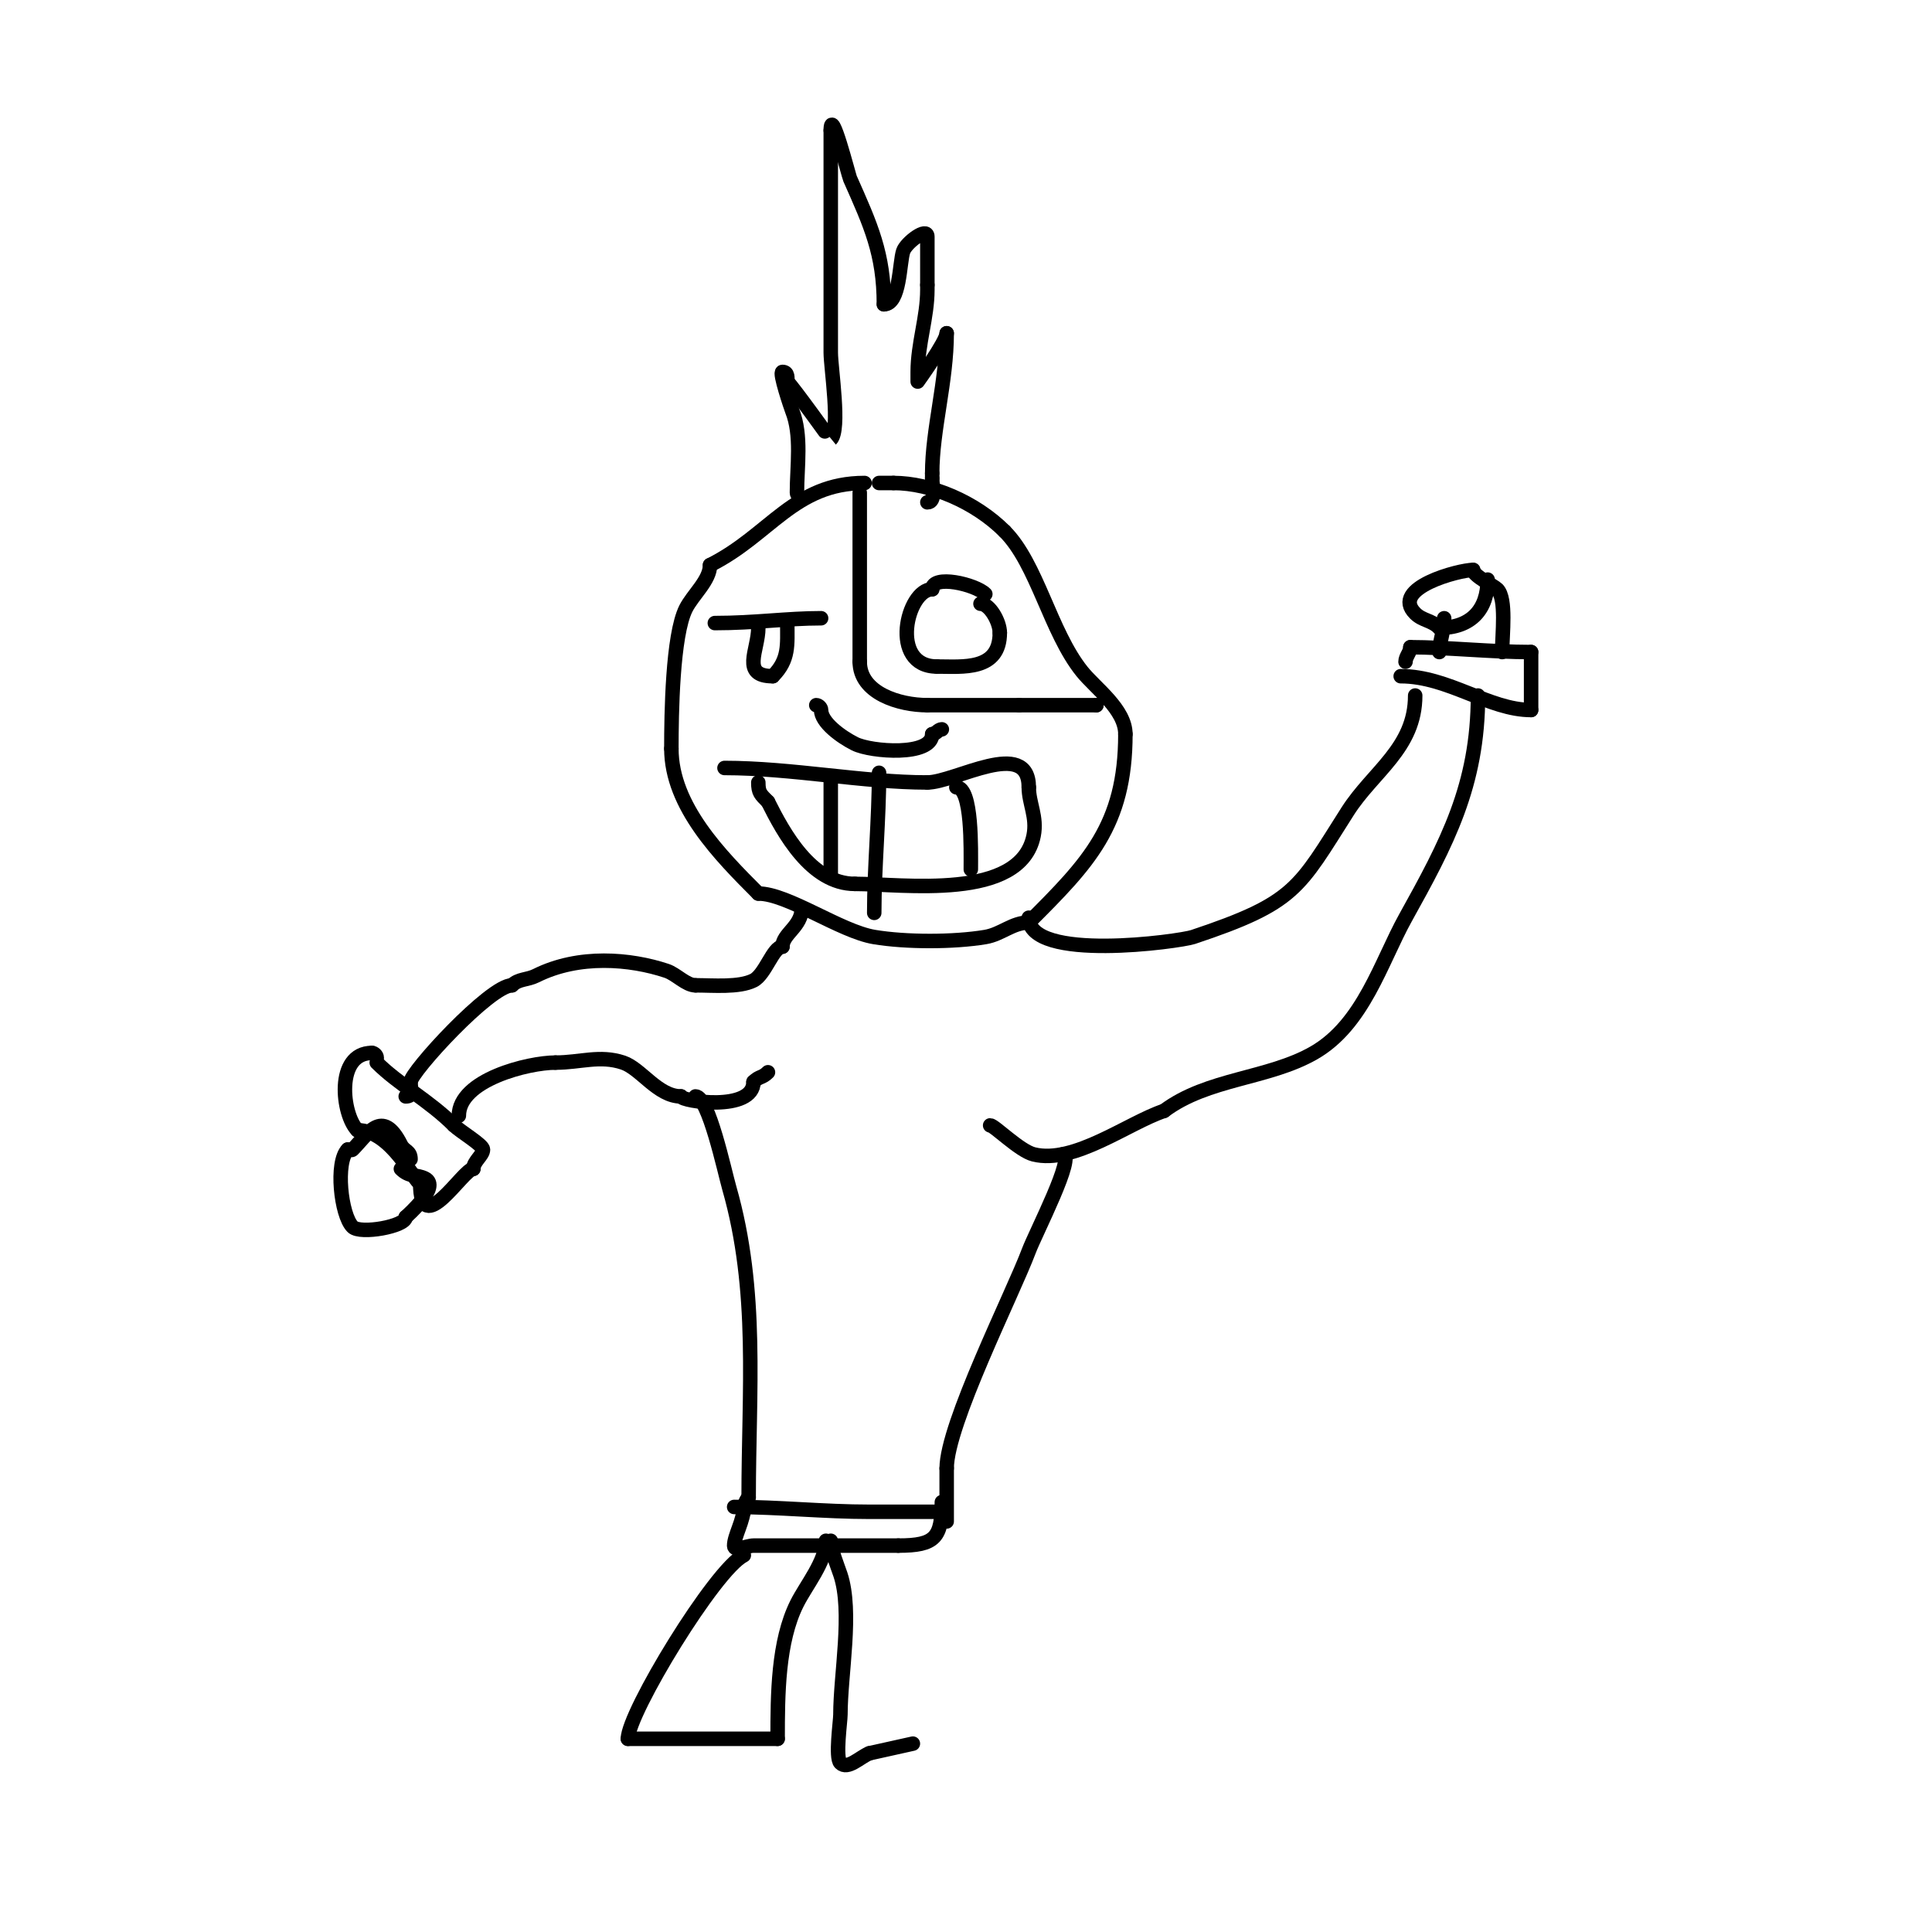 <svg viewBox='0 0 400 400' version='1.1' xmlns='http://www.w3.org/2000/svg' xmlns:xlink='http://www.w3.org/1999/xlink'><g fill='none' stroke='#000000' stroke-width='3' stroke-linecap='round' stroke-linejoin='round'><path d='M179,100c-14.63,0 -19.528,10.764 -32,17'/><path d='M147,117c0,3.157 -3.578,6.155 -5,9c-2.777,5.554 -3,21.853 -3,29'/><path d='M139,155c0,11.902 10.149,22.149 18,30'/><path d='M157,185c6.087,0 16.987,7.831 24,9c6.59,1.098 16.431,1.095 23,0c3.346,-0.558 5.604,-3 9,-3'/><path d='M213,191c12.301,-12.301 20,-20.044 20,-39'/><path d='M233,152c0,-5.167 -6.215,-9.519 -9,-13c-6.582,-8.228 -9.282,-22.282 -16,-29'/><path d='M208,110c-6.054,-6.054 -15.267,-10 -23,-10'/><path d='M185,100c-1,0 -2,0 -3,0'/><path d='M178,102c0,11.667 0,23.333 0,35'/><path d='M178,137c0,6.524 8.213,9 14,9'/><path d='M192,146c6.333,0 12.667,0 19,0'/><path d='M211,146c5.333,0 10.667,0 16,0'/><path d='M227,146l0,0'/><path d='M204,123c-2.036,-2.036 -11,-4.124 -11,-1'/><path d='M193,122c-5.253,0 -9.001,16 1,16'/><path d='M194,138c5.287,0 13,0.952 13,-7'/><path d='M207,131c0,-2.273 -2.105,-6 -4,-6'/><path d='M148,129c8.254,0 14.939,-1 22,-1'/><path d='M157,130c0,4.615 -3.694,10 3,10'/><path d='M160,140c3.419,-3.419 3,-6.499 3,-11'/><path d='M169,146c0.471,0 1,0.529 1,1c0,2.527 4.045,5.522 7,7c3.351,1.676 16,2.648 16,-2'/><path d='M193,152c0.745,0 1.255,-1 2,-1'/><path d='M150,159c13.892,0 28.81,3 42,3'/><path d='M192,162c5.696,0 21,-9.371 21,1'/><path d='M213,163c0,3.308 1.771,6.145 1,10c-2.724,13.618 -27.032,10 -37,10'/><path d='M177,183c-9.085,0 -14.814,-10.628 -18,-17'/><path d='M159,166c-1.526,-1.526 -2,-1.871 -2,-4'/><path d='M172,161c0,6.667 0,13.333 0,20'/><path d='M182,160c0,9.63 -1,19.63 -1,29'/><path d='M198,163c3.324,0 3,12.969 3,17'/><path d='M166,103c-0.471,0 -1,-0.529 -1,-1c0,-5.451 1.053,-11.867 -1,-17c-0.191,-0.477 -2.758,-8 -2,-8c1.236,0 1,1.402 1,2'/><path d='M163,79c1.331,1.331 8.972,12.028 9,12c2.047,-2.047 0,-14.896 0,-18c0,-15.333 0,-30.667 0,-46'/><path d='M172,27c0,-5.371 3.712,9.353 4,10c4.294,9.662 7,15.579 7,26'/><path d='M183,63c3.379,0 3.198,-8.593 4,-11c0.582,-1.746 5,-5.086 5,-3c0,1.667 0,3.333 0,5c0,1.667 0,3.333 0,5'/><path d='M192,59c0,0.333 0,0.667 0,1c0,5.695 -2,11.18 -2,17c0,0.667 0,2 0,2c0,0 6,-8.335 6,-10'/><path d='M196,69c0,9.992 -3,19.957 -3,29'/><path d='M193,98l0,1'/><path d='M193,99c0,1.606 0.813,5 -1,5'/><path d='M166,188c0,3.872 -4,5.295 -4,8'/><path d='M162,196c-1.956,0 -3.54,5.77 -6,7c-3.008,1.504 -8.36,1 -12,1'/><path d='M144,204c-1.963,0 -3.984,-2.328 -6,-3c-7.483,-2.494 -18.123,-3.438 -27,1c-1.842,0.921 -3.629,0.629 -5,2'/><path d='M106,204c-4.54,0 -21,17.986 -21,20'/><path d='M85,224c0,1.58 0.706,3 -1,3'/><path d='M78,220c4.51,4.51 10.905,7.905 16,13'/><path d='M94,233c1.223,1.223 6,4.054 6,5c0,1.227 -2,2.45 -2,4'/><path d='M98,242c-2.122,0 -11,14.964 -11,3'/><path d='M87,245c-1.069,0 -5.922,-11 -13,-11'/><path d='M74,234c-3.197,-3.197 -4.642,-16 3,-16'/><path d='M77,218c0.471,0 1,0.529 1,1'/><path d='M95,231c0,-7.456 14.427,-11 20,-11'/><path d='M115,220c5.18,0 9.166,-1.611 14,0c3.699,1.233 7.178,7 12,7'/><path d='M141,227c0,1.008 15,3.296 15,-3'/><path d='M156,224c1.252,-1.252 1.748,-0.748 3,-2'/><path d='M213,190c0,9.291 31.238,4.921 34,4c21.249,-7.083 21.831,-10.02 32,-26c5.251,-8.252 14,-13.094 14,-24'/><path d='M290,140c9.874,0 18.297,7 27,7'/><path d='M317,147c0,-4 0,-8 0,-12'/><path d='M317,135c-8.22,0 -17.462,-1 -25,-1'/><path d='M292,134c0,1.054 -1,1.946 -1,3'/><path d='M311,135c0,-3.606 0.953,-11.047 -1,-13c-0.744,-0.744 -5,-2.778 -5,-4'/><path d='M305,118c-2.884,0 -17.263,3.737 -12,9c1.528,1.528 3.359,1.359 5,3'/><path d='M298,130c6.603,0 10,-3.83 10,-10'/><path d='M299,128c0,2.547 -1,4.966 -1,7'/><path d='M85,240c0,-1.788 -1.286,-1.573 -2,-3c-3.858,-7.715 -6.883,-2.117 -10,1c-0.236,0.236 -0.667,0 -1,0'/><path d='M72,238c-2.61,2.61 -1.417,13.583 1,16c1.602,1.602 11,-0.085 11,-2'/><path d='M84,252c0.466,-0.466 7.27,-6.365 4,-8c-1.79,-0.895 -3.244,-0.244 -5,-2'/><path d='M306,144c0,18.585 -6.437,30.587 -15,46c-5.081,9.146 -8.71,22.12 -19,28c-9.494,5.425 -21.963,5.222 -31,12'/><path d='M241,230c-7.404,2.468 -18.65,11.088 -27,9c-2.936,-0.734 -8.132,-6 -9,-6'/><path d='M144,227c2.696,0 5.977,15.42 7,19c6.088,21.31 4,42.076 4,64'/><path d='M155,310c-0.745,0.745 -1,1.946 -1,3'/><path d='M220,239c2.846,0 -5.592,16.245 -7,20c-3.327,8.871 -17,35.951 -17,45'/><path d='M196,304c0,3.667 0,7.333 0,11'/><path d='M152,312c9.076,0 18.663,1 28,1c3.667,0 7.333,0 11,0c1,0 4,0 3,0'/><path d='M194,313'/><path d='M154,312c0,2.837 -2,5.969 -2,8c0,1.333 2.667,0 4,0c3,0 6,0 9,0c7,0 14,0 21,0'/><path d='M186,320c7.685,0 9,-1.705 9,-9'/><path d='M195,311'/><path d='M154,322c-5.976,2.988 -24,32.635 -24,38'/><path d='M130,360c10.333,0 20.667,0 31,0'/><path d='M161,360c0,-9.216 0.056,-20.113 4,-28c1.89,-3.78 6,-8.727 6,-13'/><path d='M172,319c0,1.849 1.353,5.06 2,7c2.567,7.702 0,20.628 0,29c0,1.375 -1.093,8.907 0,10c1.491,1.491 4.043,-1.217 6,-2'/><path d='M180,363l9,-2'/></g>
</svg>